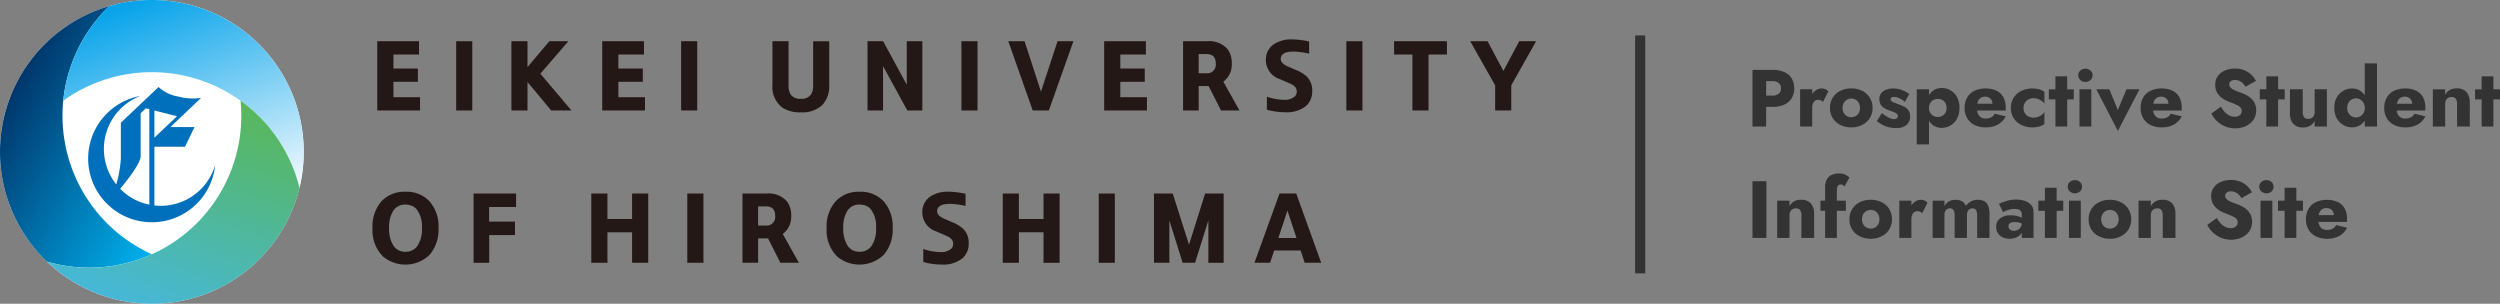 <svg xmlns="http://www.w3.org/2000/svg" xmlns:xlink="http://www.w3.org/1999/xlink" width="493.848" height="60" viewBox="0 0 493.848 60">
  <rect x="0" y="0" width="493.848" height="60" fill="#808080" stroke="none"/>
  <defs>
    <linearGradient id="linear-gradient" x1="0.17" y1="0.165" x2="0.962" y2="0.961" gradientUnits="objectBoundingBox">
      <stop offset="0" stop-color="#003165"/>
      <stop offset="1" stop-color="#00afec"/>
    </linearGradient>
    <linearGradient id="linear-gradient-2" x1="0.768" y1="1.158" x2="0.243" y2="-0.006" gradientUnits="objectBoundingBox">
      <stop offset="0" stop-color="#fff"/>
      <stop offset="1" stop-color="#00a0e9"/>
    </linearGradient>
    <linearGradient id="linear-gradient-3" x1="0.313" y1="1.043" x2="0.79" y2="0.017" gradientUnits="objectBoundingBox">
      <stop offset="0" stop-color="#45b8dc"/>
      <stop offset="1" stop-color="#59b75b"/>
    </linearGradient>
  </defs>
  <g id="グループ_151783" data-name="グループ 151783" transform="translate(0 -5)">
    <g id="グループ_150853" data-name="グループ 150853" transform="translate(96 -48)">
      <rect id="長方形_153172" data-name="長方形 153172" width="2" height="47" transform="translate(227 60)" fill="#333"/>
      <path id="パス_585752" data-name="パス 585752" d="M1.184-11.2V0h2.7V-11.2Zm1.7,2.224H5.072a2.009,2.009,0,0,1,1.28.368,1.287,1.287,0,0,1,.464,1.072A1.269,1.269,0,0,1,6.352-6.48a2.009,2.009,0,0,1-1.28.368H2.88v2.224H5.072a5.772,5.772,0,0,0,2.392-.44A3.2,3.2,0,0,0,8.928-5.592a3.7,3.7,0,0,0,.5-1.944,3.719,3.719,0,0,0-.5-1.968A3.21,3.21,0,0,0,7.464-10.76a5.772,5.772,0,0,0-2.392-.44H2.88Zm10.1,1.616H10.592V0h2.384Zm2.128,2.5,1.04-2.064a1.249,1.249,0,0,0-.56-.448,1.906,1.906,0,0,0-.768-.16,1.982,1.982,0,0,0-1.168.4,2.9,2.9,0,0,0-.9,1.088A3.459,3.459,0,0,0,12.4-4.48l.576.848a2.465,2.465,0,0,1,.144-.9,1.2,1.2,0,0,1,.416-.56,1.055,1.055,0,0,1,.624-.192,1.156,1.156,0,0,1,.536.112A1.658,1.658,0,0,1,15.1-4.864ZM16.5-3.68a3.7,3.7,0,0,0,.544,2.016,3.68,3.68,0,0,0,1.5,1.344A4.763,4.763,0,0,0,20.7.16a4.713,4.713,0,0,0,2.152-.48,3.748,3.748,0,0,0,1.5-1.344,3.663,3.663,0,0,0,.552-2.016,3.692,3.692,0,0,0-.552-2.032,3.748,3.748,0,0,0-1.5-1.344,4.713,4.713,0,0,0-2.152-.48,4.763,4.763,0,0,0-2.16.48,3.68,3.68,0,0,0-1.5,1.344A3.733,3.733,0,0,0,16.5-3.68Zm2.48,0a1.952,1.952,0,0,1,.24-.992,1.714,1.714,0,0,1,.624-.64,1.683,1.683,0,0,1,.864-.224,1.7,1.7,0,0,1,.856.224,1.638,1.638,0,0,1,.624.64,2.006,2.006,0,0,1,.232.992,1.961,1.961,0,0,1-.232.984,1.652,1.652,0,0,1-.624.632,1.7,1.7,0,0,1-.856.224,1.683,1.683,0,0,1-.864-.224,1.73,1.73,0,0,1-.624-.632A1.908,1.908,0,0,1,18.976-3.68Zm7.776,1.008-1.008,1.6a7.87,7.87,0,0,0,1.072.7,5.816,5.816,0,0,0,1.256.5A5.588,5.588,0,0,0,29.536.3a3.149,3.149,0,0,0,2.056-.6A2.178,2.178,0,0,0,32.32-2.08a1.866,1.866,0,0,0-.3-1.1,2.344,2.344,0,0,0-.784-.688,7.215,7.215,0,0,0-1.064-.48q-.544-.208-.92-.344a2.047,2.047,0,0,1-.576-.3.493.493,0,0,1-.2-.4.4.4,0,0,1,.168-.336.826.826,0,0,1,.5-.128,2.57,2.57,0,0,1,1.088.28,4.129,4.129,0,0,1,1.056.712l.864-1.568a5.964,5.964,0,0,0-.92-.56,5.489,5.489,0,0,0-1.04-.384,4.711,4.711,0,0,0-1.192-.144,3.882,3.882,0,0,0-1.416.24,2.224,2.224,0,0,0-.976.7,1.8,1.8,0,0,0-.36,1.136,2.011,2.011,0,0,0,.3,1.152,2.257,2.257,0,0,0,.776.712,6.816,6.816,0,0,0,1,.456,7.1,7.1,0,0,1,.936.336,1.45,1.45,0,0,1,.488.328.606.606,0,0,1,.144.408.536.536,0,0,1-.176.416.789.789,0,0,1-.544.16,2.2,2.2,0,0,1-.608-.1,3.827,3.827,0,0,1-.808-.368A7.621,7.621,0,0,1,26.752-2.672Zm9.3,6.192V-7.36H33.632V3.52Zm6.016-7.2a4.276,4.276,0,0,0-.5-2.168,3.465,3.465,0,0,0-1.3-1.32,3.4,3.4,0,0,0-1.7-.448,2.811,2.811,0,0,0-1.656.488A3.066,3.066,0,0,0,35.84-5.76a5.369,5.369,0,0,0-.368,2.08,5.384,5.384,0,0,0,.368,2.072A3.06,3.06,0,0,0,36.9-.232,2.811,2.811,0,0,0,38.56.256a3.4,3.4,0,0,0,1.7-.448,3.451,3.451,0,0,0,1.3-1.328A4.286,4.286,0,0,0,42.064-3.68Zm-2.544,0a1.865,1.865,0,0,1-.24.976,1.593,1.593,0,0,1-.64.608,1.879,1.879,0,0,1-.88.208,1.758,1.758,0,0,1-.808-.2,1.66,1.66,0,0,1-.648-.6,1.8,1.8,0,0,1-.256-.992,1.8,1.8,0,0,1,.256-.992,1.66,1.66,0,0,1,.648-.6,1.758,1.758,0,0,1,.808-.2,1.879,1.879,0,0,1,.88.208,1.593,1.593,0,0,1,.64.608A1.865,1.865,0,0,1,39.52-3.68ZM47.264.16a4.88,4.88,0,0,0,2.392-.544,3.881,3.881,0,0,0,1.56-1.632l-2.16-.528a1.784,1.784,0,0,1-.728.72,2.326,2.326,0,0,1-1.1.24,1.7,1.7,0,0,1-.944-.248,1.5,1.5,0,0,1-.576-.728,3.1,3.1,0,0,1-.192-1.152,3.734,3.734,0,0,1,.2-1.224,1.442,1.442,0,0,1,.552-.728,1.635,1.635,0,0,1,.912-.24,1.434,1.434,0,0,1,.752.192,1.292,1.292,0,0,1,.5.544,1.84,1.84,0,0,1,.176.832.921.921,0,0,1-.056.28,1.053,1.053,0,0,1-.136.28l.576-.736H44.448v1.344h6.72a1.037,1.037,0,0,0,.032-.28v-.344a4.082,4.082,0,0,0-.464-2.016A3.071,3.071,0,0,0,49.392-7.08a4.8,4.8,0,0,0-2.16-.44,4.937,4.937,0,0,0-2.216.464,3.292,3.292,0,0,0-1.432,1.328,4.045,4.045,0,0,0-.5,2.048A3.912,3.912,0,0,0,43.6-1.648,3.443,3.443,0,0,0,45.048-.312,4.867,4.867,0,0,0,47.264.16ZM54.72-3.68a1.878,1.878,0,0,1,.256-.976,1.879,1.879,0,0,1,.712-.688,1.977,1.977,0,0,1,.984-.256,2.766,2.766,0,0,1,.816.128,2.962,2.962,0,0,1,.776.368,1.992,1.992,0,0,1,.584.592V-6.88a3.5,3.5,0,0,0-.96-.456A4.672,4.672,0,0,0,56.48-7.52a4.85,4.85,0,0,0-2.184.48A3.745,3.745,0,0,0,52.776-5.7a3.652,3.652,0,0,0-.552,2.024,3.663,3.663,0,0,0,.552,2.016A3.724,3.724,0,0,0,54.3-.32,4.85,4.85,0,0,0,56.48.16a4.672,4.672,0,0,0,1.408-.184,3.005,3.005,0,0,0,.96-.488V-2.864a2.071,2.071,0,0,1-.568.592,2.921,2.921,0,0,1-.752.376,2.689,2.689,0,0,1-.856.136A2.081,2.081,0,0,1,55.688-2a1.783,1.783,0,0,1-.712-.664A1.929,1.929,0,0,1,54.72-3.68Zm5.008-3.68v2h4.928v-2Zm1.3-2.56V0h2.32V-9.92Zm4.512-.208a1.2,1.2,0,0,0,.416.944,1.447,1.447,0,0,0,.992.368,1.439,1.439,0,0,0,1-.368,1.214,1.214,0,0,0,.408-.944,1.19,1.19,0,0,0-.408-.936,1.458,1.458,0,0,0-1-.36,1.466,1.466,0,0,0-.992.36A1.179,1.179,0,0,0,65.536-10.128Zm.24,2.768V0h2.336V-7.36Zm3.328,0L73.36.864,77.632-7.36H75.056l-1.7,4.08L71.68-7.36ZM82.032.16a4.88,4.88,0,0,0,2.392-.544,3.881,3.881,0,0,0,1.56-1.632l-2.16-.528a1.784,1.784,0,0,1-.728.72,2.326,2.326,0,0,1-1.1.24,1.7,1.7,0,0,1-.944-.248,1.5,1.5,0,0,1-.576-.728,3.1,3.1,0,0,1-.192-1.152,3.735,3.735,0,0,1,.2-1.224,1.442,1.442,0,0,1,.552-.728,1.635,1.635,0,0,1,.912-.24,1.434,1.434,0,0,1,.752.192,1.292,1.292,0,0,1,.5.544,1.84,1.84,0,0,1,.176.832.921.921,0,0,1-.056.28,1.053,1.053,0,0,1-.136.28l.576-.736H79.216v1.344h6.72a1.037,1.037,0,0,0,.032-.28v-.344A4.082,4.082,0,0,0,85.5-5.808,3.071,3.071,0,0,0,84.16-7.08,4.8,4.8,0,0,0,82-7.52a4.937,4.937,0,0,0-2.216.464,3.292,3.292,0,0,0-1.432,1.328,4.045,4.045,0,0,0-.5,2.048,3.912,3.912,0,0,0,.512,2.032A3.443,3.443,0,0,0,79.816-.312,4.867,4.867,0,0,0,82.032.16Zm11.7-4.1L91.84-2.576A5.2,5.2,0,0,0,92.912-1.1,5.138,5.138,0,0,0,94.536-.04,5.186,5.186,0,0,0,96.56.352,5.1,5.1,0,0,0,98.088.12a4.229,4.229,0,0,0,1.328-.68,3.291,3.291,0,0,0,.928-1.112,3.239,3.239,0,0,0,.344-1.512,3.256,3.256,0,0,0-.224-1.248,3.116,3.116,0,0,0-.616-.96,3.95,3.95,0,0,0-.9-.712,7.514,7.514,0,0,0-1.1-.52Q97.056-6.9,96.5-7.136a2.83,2.83,0,0,1-.848-.528.909.909,0,0,1-.3-.672.765.765,0,0,1,.3-.616,1.362,1.362,0,0,1,.88-.248,1.958,1.958,0,0,1,.808.168,2.444,2.444,0,0,1,.688.464,3.273,3.273,0,0,1,.552.7l2.064-1.152a4.606,4.606,0,0,0-.832-1.136,4.356,4.356,0,0,0-1.368-.928,4.735,4.735,0,0,0-1.944-.368,5.019,5.019,0,0,0-1.976.376,3.26,3.26,0,0,0-1.408,1.1,2.846,2.846,0,0,0-.52,1.712,3.035,3.035,0,0,0,.3,1.416,3.388,3.388,0,0,0,.768.992,4.5,4.5,0,0,0,.984.664,9.124,9.124,0,0,0,.92.4q.816.3,1.312.544a2.19,2.19,0,0,1,.72.5,1.039,1.039,0,0,1,.224.7.965.965,0,0,1-.384.808,1.552,1.552,0,0,1-.976.3,2.445,2.445,0,0,1-1.064-.24,3.132,3.132,0,0,1-.928-.688A5.149,5.149,0,0,1,93.728-3.936Zm7.664-3.424v2h4.928v-2Zm1.3-2.56V0h2.32V-9.92Zm7.184,7.04V-7.36h-2.528v4.736a3.077,3.077,0,0,0,.632,2.056,2.5,2.5,0,0,0,2.008.744,2.5,2.5,0,0,0,1.36-.344,2.607,2.607,0,0,0,.88-.936V0h2.416V-7.36h-2.416v4.48a1.563,1.563,0,0,1-.16.736,1.121,1.121,0,0,1-.44.464,1.35,1.35,0,0,1-.68.16.925.925,0,0,1-.832-.36A1.789,1.789,0,0,1,109.872-2.88Zm12.256-9.6V0h2.416V-12.48Zm-6.016,8.8a4.05,4.05,0,0,0,.5,2.088,3.477,3.477,0,0,0,1.3,1.3,3.419,3.419,0,0,0,1.7.448,2.936,2.936,0,0,0,1.64-.464,3.19,3.19,0,0,0,1.128-1.328A4.678,4.678,0,0,0,122.8-3.68a4.665,4.665,0,0,0-.416-2.056,3.2,3.2,0,0,0-1.128-1.32,2.936,2.936,0,0,0-1.64-.464,3.419,3.419,0,0,0-1.7.448,3.493,3.493,0,0,0-1.3,1.3A4.04,4.04,0,0,0,116.112-3.68Zm2.544,0a2,2,0,0,1,.24-1,1.72,1.72,0,0,1,.64-.656,1.723,1.723,0,0,1,.88-.232,1.609,1.609,0,0,1,.808.224,1.8,1.8,0,0,1,.648.648,1.929,1.929,0,0,1,.256,1.016,1.929,1.929,0,0,1-.256,1.016,1.8,1.8,0,0,1-.648.648,1.609,1.609,0,0,1-.808.224,1.723,1.723,0,0,1-.88-.232,1.72,1.72,0,0,1-.64-.656A2,2,0,0,1,118.656-3.68ZM130.16.16a4.88,4.88,0,0,0,2.392-.544,3.881,3.881,0,0,0,1.56-1.632l-2.16-.528a1.784,1.784,0,0,1-.728.72,2.326,2.326,0,0,1-1.1.24,1.7,1.7,0,0,1-.944-.248,1.5,1.5,0,0,1-.576-.728,3.1,3.1,0,0,1-.192-1.152,3.735,3.735,0,0,1,.2-1.224,1.442,1.442,0,0,1,.552-.728,1.635,1.635,0,0,1,.912-.24,1.434,1.434,0,0,1,.752.192,1.292,1.292,0,0,1,.5.544,1.84,1.84,0,0,1,.176.832.921.921,0,0,1-.056.28,1.054,1.054,0,0,1-.136.28l.576-.736h-4.544v1.344h6.72a1.037,1.037,0,0,0,.032-.28v-.344a4.082,4.082,0,0,0-.464-2.016,3.071,3.071,0,0,0-1.344-1.272,4.8,4.8,0,0,0-2.16-.44,4.937,4.937,0,0,0-2.216.464,3.292,3.292,0,0,0-1.432,1.328,4.045,4.045,0,0,0-.5,2.048,3.912,3.912,0,0,0,.512,2.032,3.443,3.443,0,0,0,1.448,1.336A4.867,4.867,0,0,0,130.16.16Zm10.208-4.64V0h2.512V-4.736a3.1,3.1,0,0,0-.624-2.064,2.484,2.484,0,0,0-2-.736,2.588,2.588,0,0,0-1.368.336,2.37,2.37,0,0,0-.872.944v-1.1h-2.432V0h2.432V-4.48a1.563,1.563,0,0,1,.16-.736,1.107,1.107,0,0,1,.448-.464,1.361,1.361,0,0,1,.672-.16.937.937,0,0,1,.824.352A1.737,1.737,0,0,1,140.368-4.48Zm3.552-2.88v2h4.928v-2Zm1.3-2.56V0h2.32V-9.92ZM1.184,10.8V22H3.936V10.8Zm9.664,6.72V22H13.36V17.264a3.1,3.1,0,0,0-.624-2.064,2.484,2.484,0,0,0-2-.736,2.588,2.588,0,0,0-1.368.336,2.37,2.37,0,0,0-.872.944v-1.1H6.064V22H8.5V17.52a1.563,1.563,0,0,1,.16-.736A1.107,1.107,0,0,1,9.1,16.32a1.361,1.361,0,0,1,.672-.16.937.937,0,0,1,.824.352A1.737,1.737,0,0,1,10.848,17.52Zm3.76-2.88v2h5.024v-2Zm4.752-2.8.976-1.776A2.971,2.971,0,0,0,19.9,9.72a2.772,2.772,0,0,0-1.6-.456,3.29,3.29,0,0,0-1.528.32,2.13,2.13,0,0,0-.928.912,3.019,3.019,0,0,0-.312,1.424V22h2.32V12.528a1.7,1.7,0,0,1,.1-.624.734.734,0,0,1,.264-.352.719.719,0,0,1,.408-.112.835.835,0,0,1,.392.1A1.064,1.064,0,0,1,19.36,11.84Zm.976,6.48a3.6,3.6,0,0,0,2.048,3.36,4.763,4.763,0,0,0,2.16.48,4.713,4.713,0,0,0,2.152-.48,3.748,3.748,0,0,0,1.5-1.344,3.987,3.987,0,0,0,0-4.048,3.748,3.748,0,0,0-1.5-1.344,4.713,4.713,0,0,0-2.152-.48,4.763,4.763,0,0,0-2.16.48,3.68,3.68,0,0,0-1.5,1.344A3.733,3.733,0,0,0,20.336,18.32Zm2.48,0a1.952,1.952,0,0,1,.24-.992,1.714,1.714,0,0,1,.624-.64,1.763,1.763,0,0,1,1.72,0,1.638,1.638,0,0,1,.624.64,2.006,2.006,0,0,1,.232.992,1.961,1.961,0,0,1-.232.984,1.652,1.652,0,0,1-.624.632,1.763,1.763,0,0,1-1.72,0,1.73,1.73,0,0,1-.624-.632A1.908,1.908,0,0,1,22.816,18.32Zm9.76-3.68H30.192V22h2.384Zm2.128,2.5,1.04-2.064a1.249,1.249,0,0,0-.56-.448,1.906,1.906,0,0,0-.768-.16,1.982,1.982,0,0,0-1.168.4,2.9,2.9,0,0,0-.9,1.088A3.459,3.459,0,0,0,32,17.52l.576.848a2.465,2.465,0,0,1,.144-.9,1.2,1.2,0,0,1,.416-.56,1.055,1.055,0,0,1,.624-.192,1.156,1.156,0,0,1,.536.112A1.658,1.658,0,0,1,34.7,17.136Zm13.3.128a4.524,4.524,0,0,0-.224-1.52,1.834,1.834,0,0,0-.728-.952,2.484,2.484,0,0,0-1.368-.328,2.781,2.781,0,0,0-1.344.32,2.843,2.843,0,0,0-.992.9,1.748,1.748,0,0,0-.736-.9,2.629,2.629,0,0,0-1.376-.312,2.376,2.376,0,0,0-1.288.336,2.321,2.321,0,0,0-.84.928V14.64H36.768V22H39.1V17.52a1.841,1.841,0,0,1,.136-.752.99.99,0,0,1,.384-.456,1.065,1.065,0,0,1,.568-.152.776.776,0,0,1,.712.344,1.932,1.932,0,0,1,.216,1.016V22h2.432V17.52a1.841,1.841,0,0,1,.136-.752.99.99,0,0,1,.384-.456,1.065,1.065,0,0,1,.568-.152.776.776,0,0,1,.712.344,1.932,1.932,0,0,1,.216,1.016V22H48ZM51.76,19.7a.725.725,0,0,1,.512-.736,2.009,2.009,0,0,1,.688-.1,3.666,3.666,0,0,1,1.064.152,2.824,2.824,0,0,1,.888.44V18.384a2,2,0,0,0-.576-.4,4.3,4.3,0,0,0-.92-.32,5.215,5.215,0,0,0-1.208-.128,3.274,3.274,0,0,0-2.128.616,2.047,2.047,0,0,0-.752,1.672,2.154,2.154,0,0,0,1.32,2.072,3.2,3.2,0,0,0,1.3.264,3.44,3.44,0,0,0,1.312-.248,2.379,2.379,0,0,0,.992-.736,1.868,1.868,0,0,0,.384-1.192l-.256-.96a1.578,1.578,0,0,1-.224.864,1.439,1.439,0,0,1-.576.528,1.693,1.693,0,0,1-.768.176,1.314,1.314,0,0,1-.528-.1.906.906,0,0,1-.384-.3A.813.813,0,0,1,51.76,19.7Zm-1.072-2.8a4.718,4.718,0,0,1,.512-.248,5,5,0,0,1,.824-.264,4.178,4.178,0,0,1,.968-.112,2.556,2.556,0,0,1,.6.064,1.089,1.089,0,0,1,.44.208.918.918,0,0,1,.264.344,1.165,1.165,0,0,1,.088.472V22H56.7V16.816a1.935,1.935,0,0,0-.448-1.3,2.821,2.821,0,0,0-1.216-.808,5.07,5.07,0,0,0-1.744-.28,6.475,6.475,0,0,0-1.92.272,10.641,10.641,0,0,0-1.5.576Zm6.96-2.256v2h4.928v-2Zm1.3-2.56V22h2.32V12.08Zm4.512-.208a1.2,1.2,0,0,0,.416.944,1.532,1.532,0,0,0,1.992,0,1.214,1.214,0,0,0,.408-.944,1.19,1.19,0,0,0-.408-.936,1.558,1.558,0,0,0-1.992,0A1.179,1.179,0,0,0,63.456,11.872Zm.24,2.768V22h2.336V14.64Zm3.888,3.68a3.6,3.6,0,0,0,2.048,3.36,4.763,4.763,0,0,0,2.16.48,4.713,4.713,0,0,0,2.152-.48,3.748,3.748,0,0,0,1.5-1.344,3.987,3.987,0,0,0,0-4.048,3.748,3.748,0,0,0-1.5-1.344,4.713,4.713,0,0,0-2.152-.48,4.763,4.763,0,0,0-2.16.48,3.68,3.68,0,0,0-1.5,1.344A3.733,3.733,0,0,0,67.584,18.32Zm2.48,0a1.952,1.952,0,0,1,.24-.992,1.714,1.714,0,0,1,.624-.64,1.763,1.763,0,0,1,1.72,0,1.638,1.638,0,0,1,.624.64,2.006,2.006,0,0,1,.232.992,1.961,1.961,0,0,1-.232.984,1.652,1.652,0,0,1-.624.632,1.763,1.763,0,0,1-1.72,0A1.73,1.73,0,0,1,70.3,19.3,1.908,1.908,0,0,1,70.064,18.32Zm12.16-.8V22h2.512V17.264a3.1,3.1,0,0,0-.624-2.064,2.484,2.484,0,0,0-2-.736,2.588,2.588,0,0,0-1.368.336,2.37,2.37,0,0,0-.872.944v-1.1H77.44V22h2.432V17.52a1.563,1.563,0,0,1,.16-.736,1.107,1.107,0,0,1,.448-.464,1.361,1.361,0,0,1,.672-.16.937.937,0,0,1,.824.352A1.737,1.737,0,0,1,82.224,17.52Zm10.688.544-1.888,1.36A5.2,5.2,0,0,0,92.1,20.9a5.257,5.257,0,0,0,5.176,1.224,4.229,4.229,0,0,0,1.328-.68,3.291,3.291,0,0,0,.928-1.112,3.536,3.536,0,0,0,.12-2.76,3.116,3.116,0,0,0-.616-.96,3.95,3.95,0,0,0-.9-.712,7.514,7.514,0,0,0-1.1-.52q-.784-.272-1.336-.512a2.83,2.83,0,0,1-.848-.528.909.909,0,0,1-.3-.672.765.765,0,0,1,.3-.616,1.362,1.362,0,0,1,.88-.248,1.958,1.958,0,0,1,.808.168,2.444,2.444,0,0,1,.688.464,3.273,3.273,0,0,1,.552.7l2.064-1.152a4.606,4.606,0,0,0-.832-1.136,4.356,4.356,0,0,0-1.368-.928,4.735,4.735,0,0,0-1.944-.368,5.019,5.019,0,0,0-1.976.376,3.26,3.26,0,0,0-1.408,1.1,2.846,2.846,0,0,0-.52,1.712,3.035,3.035,0,0,0,.3,1.416,3.388,3.388,0,0,0,.768.992,4.5,4.5,0,0,0,.984.664,9.124,9.124,0,0,0,.92.4q.816.3,1.312.544a2.19,2.19,0,0,1,.72.5,1.039,1.039,0,0,1,.224.7.965.965,0,0,1-.384.808,1.552,1.552,0,0,1-.976.3,2.445,2.445,0,0,1-1.064-.24,3.132,3.132,0,0,1-.928-.688A5.149,5.149,0,0,1,92.912,18.064Zm8.384-6.192a1.2,1.2,0,0,0,.416.944,1.532,1.532,0,0,0,1.992,0,1.214,1.214,0,0,0,.408-.944,1.19,1.19,0,0,0-.408-.936,1.558,1.558,0,0,0-1.992,0A1.179,1.179,0,0,0,101.3,11.872Zm.24,2.768V22h2.336V14.64Zm3.456,0v2h4.928v-2Zm1.3-2.56V22h2.32V12.08Zm8.4,10.08a4.88,4.88,0,0,0,2.392-.544,3.881,3.881,0,0,0,1.56-1.632l-2.16-.528a1.784,1.784,0,0,1-.728.72,2.326,2.326,0,0,1-1.1.24,1.7,1.7,0,0,1-.944-.248,1.5,1.5,0,0,1-.576-.728,3.1,3.1,0,0,1-.192-1.152,3.735,3.735,0,0,1,.2-1.224,1.442,1.442,0,0,1,.552-.728,1.635,1.635,0,0,1,.912-.24,1.434,1.434,0,0,1,.752.192,1.292,1.292,0,0,1,.5.544,1.84,1.84,0,0,1,.176.832.921.921,0,0,1-.056.28,1.053,1.053,0,0,1-.136.28l.576-.736h-4.544v1.344h6.72a1.037,1.037,0,0,0,.032-.28v-.344a4.082,4.082,0,0,0-.464-2.016,3.071,3.071,0,0,0-1.344-1.272,4.8,4.8,0,0,0-2.16-.44,4.937,4.937,0,0,0-2.216.464,3.292,3.292,0,0,0-1.432,1.328,4.045,4.045,0,0,0-.5,2.048,3.912,3.912,0,0,0,.512,2.032,3.443,3.443,0,0,0,1.448,1.336A4.867,4.867,0,0,0,114.688,22.16Z" transform="translate(249 78)" fill="#333"/>
    </g>
    <g id="応用型横組_英文2行_" data-name="応用型横組(英文2行)" transform="translate(0 5)">
      <g id="グループ_151784" data-name="グループ 151784">
        <circle id="楕円形_45" data-name="楕円形 45" cx="30" cy="30" r="30" fill="#fff"/>
        <path id="パス_585175" data-name="パス 585175" d="M38.2,47.026a10.054,10.054,0,0,1-1.248-.073v-11.6H43L44.87,31.47H40.112l6.063-5.764a11.037,11.037,0,0,1-4.524-.27A7.519,7.519,0,0,1,37.77,23.56l-7.443,7.056v7.078a24.114,24.114,0,0,1-.9,5.108,11.221,11.221,0,0,1,4.765-17.483A12.579,12.579,0,1,0,48.963,38.963a11.222,11.222,0,0,1-10.77,8.063Zm3.218-17.694-4.466,4.232v-5.37l4.466,1.138ZM30.189,43.662c1.386-1.664,4.05-5.049,4.05-6.421V28.733l1.036-.97.679.175V46.8a11.193,11.193,0,0,1-5.772-3.145Z" transform="translate(-6.453 -6.369)" fill="#006fbc"/>
        <path id="パス_585176" data-name="パス 585176" d="M9.267,52.125A30.064,30.064,0,0,0,30,50.666,30.013,30.013,0,0,1,21.6,1.64,30.009,30.009,0,0,0,9.267,52.133Z" transform="translate(0 -0.443)" fill="url(#linear-gradient)"/>
        <path id="パス_585177" data-name="パス 585177" d="M34.632,0a29.8,29.8,0,0,0-8.4,1.2A30.057,30.057,0,0,0,17.12,19.9,30.009,30.009,0,0,1,63.782,37.132,30.024,30.024,0,0,0,34.632,0Z" transform="translate(-4.628)" fill="url(#linear-gradient-2)"/>
        <path id="パス_585178" data-name="パス 585178" d="M50.952,27.26A30,30,0,0,1,12.71,59.051,30.01,30.01,0,0,0,62.6,44.495,30.02,30.02,0,0,0,50.959,27.26Z" transform="translate(-3.436 -7.369)" fill="url(#linear-gradient-3)"/>
      </g>
      <path id="パス_585179" data-name="パス 585179" d="M102.14,24.841V11.16h8.245v2.627h-5.057v2.773h4.83v2.612h-4.83v3.05h5.261v2.612h-8.442Z" transform="translate(-27.612 -3.017)" fill="#231815"/>
      <path id="パス_585180" data-name="パス 585180" d="M123.5,24.841V11.16h3.181V24.841Z" transform="translate(-33.387 -3.017)" fill="#231815"/>
      <path id="パス_585181" data-name="パス 585181" d="M138.45,24.841V11.16h3.181v5.108l4.312-5.108H149.7l-5.531,6.421,6.151,7.26h-4.006l-4.684-5.626v5.626Z" transform="translate(-37.428 -3.017)" fill="#231815"/>
      <path id="パス_585182" data-name="パス 585182" d="M163.04,24.841V11.16h8.245v2.627h-5.057v2.773h4.83v2.612h-4.83v3.05h5.261v2.612h-8.442Z" transform="translate(-44.076 -3.017)" fill="#231815"/>
      <path id="パス_585183" data-name="パス 585183" d="M184.4,24.841V11.16h3.181V24.841Z" transform="translate(-49.851 -3.017)" fill="#231815"/>
      <path id="パス_585184" data-name="パス 585184" d="M209.127,11.16h3.181v8.7a3.082,3.082,0,0,0,.511,1.963,2.323,2.323,0,0,0,1.9.708,2.272,2.272,0,0,0,2.036-.868,3.243,3.243,0,0,0,.409-1.8v-8.7h3.174v8.6a5.437,5.437,0,0,1-1.416,4.05,5.765,5.765,0,0,1-4.2,1.394,6.258,6.258,0,0,1-3.67-.956,5.128,5.128,0,0,1-1.934-4.48v-8.6Z" transform="translate(-56.533 -3.017)" fill="#231815"/>
      <path id="パス_585185" data-name="パス 585185" d="M234.86,24.841V11.16h3.086l4.67,8.6v-8.6h3.072V24.841h-2.962l-4.794-8.756v8.756H234.86Z" transform="translate(-63.492 -3.017)" fill="#231815"/>
      <path id="パス_585186" data-name="パス 585186" d="M260.28,24.841V11.16h3.181V24.841Z" transform="translate(-70.364 -3.017)" fill="#231815"/>
      <path id="パス_585187" data-name="パス 585187" d="M277.8,24.841,272.97,11.16h3.218l3.24,9.96,3.276-9.96h3.13l-4.852,13.681H277.8Z" transform="translate(-73.795 -3.017)" fill="#231815"/>
      <path id="パス_585188" data-name="パス 585188" d="M298.93,24.841V11.16h8.245v2.627h-5.057v2.773h4.83v2.612h-4.83v3.05h5.261v2.612h-8.442Z" transform="translate(-80.813 -3.017)" fill="#231815"/>
      <path id="パス_585189" data-name="パス 585189" d="M320.29,24.841V11.16h4.757a4.807,4.807,0,0,1,4.035,1.569,4.632,4.632,0,0,1,.832,2.9,4.208,4.208,0,0,1-1.671,3.524l3.189,5.684h-3.648l-2.444-4.816h-1.963v4.816H320.29Zm3.086-7.355h1.467a1.7,1.7,0,0,0,1.9-1.941c0-1.292-.635-1.846-1.9-1.846h-1.467Z" transform="translate(-86.587 -3.017)" fill="#231815"/>
      <path id="パス_585190" data-name="パス 585190" d="M342.9,24.555V21.987a10.7,10.7,0,0,0,3.247.606,3.092,3.092,0,0,0,2.284-.664,1.34,1.34,0,0,0,.372-.949,1.359,1.359,0,0,0-.423-1.036,3.506,3.506,0,0,0-1.036-.613l-1.883-.817a3.952,3.952,0,0,1-2.758-3.758,3.615,3.615,0,0,1,1.686-3.2,6.274,6.274,0,0,1,3.524-.89,17.841,17.841,0,0,1,3.335.409v2.408a15.093,15.093,0,0,0-3.079-.409c-1.686,0-2.532.489-2.532,1.474,0,.576.482,1.065,1.43,1.481l1.613.693a6.878,6.878,0,0,1,2.116,1.3,3.813,3.813,0,0,1,1.065,2.824,3.875,3.875,0,0,1-1.124,2.889,6.008,6.008,0,0,1-4.283,1.321A13.1,13.1,0,0,1,342.9,24.555Z" transform="translate(-92.645 -2.885)" fill="#231815"/>
      <path id="パス_585191" data-name="パス 585191" d="M364.49,24.841V11.16h3.181V24.841Z" transform="translate(-98.536 -3.017)" fill="#231815"/>
      <path id="パス_585192" data-name="パス 585192" d="M381.036,24.841V13.787H377.41V11.16h10.441v2.627h-3.634V24.841Z" transform="translate(-102.029 -3.017)" fill="#231815"/>
      <path id="パス_585193" data-name="パス 585193" d="M402.955,24.841V19.879L398.03,11.16h3.429l3.123,5.866,3.13-5.866h3.335l-4.911,8.719v4.962Z" transform="translate(-107.603 -3.017)" fill="#231815"/>
      <path id="パス_585194" data-name="パス 585194" d="M107.351,51.91a6.2,6.2,0,0,1,4.765,1.9,7.459,7.459,0,0,1,1.773,5.268,7.567,7.567,0,0,1-1.773,5.3,6.9,6.9,0,0,1-9.15.358,7.288,7.288,0,0,1-2.116-5.655,7.5,7.5,0,0,1,1.758-5.268,6.124,6.124,0,0,1,4.736-1.9Zm-.029,2.532a2.717,2.717,0,0,0-2.408,1.284,6.036,6.036,0,0,0-.788,3.342,6.188,6.188,0,0,0,.788,3.378,2.715,2.715,0,0,0,2.415,1.321,2.8,2.8,0,0,0,2.408-1.182A6.045,6.045,0,0,0,110.613,59a5.478,5.478,0,0,0-1.065-3.656,2.47,2.47,0,0,0-1.051-.7,3.345,3.345,0,0,0-1.175-.2Z" transform="translate(-27.264 -14.033)" fill="#231815"/>
      <path id="パス_585195" data-name="パス 585195" d="M128.21,66.071V52.39h8.4v2.663h-5.334v2.889h5.115V60.6H131.3v5.472Z" transform="translate(-34.66 -14.163)" fill="#231815"/>
      <path id="パス_585196" data-name="パス 585196" d="M160.08,66.071V52.39h3.189v5.035h4.867V52.39h3.189V66.071h-3.189v-6.02h-4.867v6.02Z" transform="translate(-43.276 -14.163)" fill="#231815"/>
      <path id="パス_585197" data-name="パス 585197" d="M186.07,66.071V52.39h3.189V66.071Z" transform="translate(-50.302 -14.163)" fill="#231815"/>
      <path id="パス_585198" data-name="パス 585198" d="M201.01,66.071V52.39h4.757a4.816,4.816,0,0,1,4.035,1.569,4.632,4.632,0,0,1,.832,2.9,4.208,4.208,0,0,1-1.671,3.524l3.189,5.684H208.5l-2.444-4.816H204.1v4.816H201.01Zm3.086-7.355h1.467a1.7,1.7,0,0,0,1.9-1.941c0-1.292-.635-1.846-1.9-1.846H204.1Z" transform="translate(-54.341 -14.163)" fill="#231815"/>
      <path id="パス_585199" data-name="パス 585199" d="M230.3,51.91a6.2,6.2,0,0,1,4.765,1.9,7.46,7.46,0,0,1,1.773,5.268,7.567,7.567,0,0,1-1.773,5.3,6.914,6.914,0,0,1-9.157.358,7.285,7.285,0,0,1-2.109-5.655,7.465,7.465,0,0,1,1.766-5.268,6.124,6.124,0,0,1,4.735-1.9Zm-.029,2.532a2.717,2.717,0,0,0-2.408,1.284,6.037,6.037,0,0,0-.788,3.342,6.188,6.188,0,0,0,.788,3.378,2.707,2.707,0,0,0,2.415,1.321,2.788,2.788,0,0,0,2.408-1.182A6.045,6.045,0,0,0,233.563,59a5.557,5.557,0,0,0-1.058-3.656,2.469,2.469,0,0,0-1.051-.7,3.345,3.345,0,0,0-1.175-.2Z" transform="translate(-60.502 -14.033)" fill="#231815"/>
      <path id="パス_585200" data-name="パス 585200" d="M249.887,65.785V63.217a10.7,10.7,0,0,0,3.247.606,3.092,3.092,0,0,0,2.284-.664,1.334,1.334,0,0,0,.365-.949,1.359,1.359,0,0,0-.423-1.036,3.453,3.453,0,0,0-1.029-.613l-1.883-.817a3.952,3.952,0,0,1-2.758-3.758,3.615,3.615,0,0,1,1.686-3.2,6.274,6.274,0,0,1,3.524-.89,17.841,17.841,0,0,1,3.335.409v2.408a15.155,15.155,0,0,0-3.079-.409c-1.686,0-2.532.489-2.532,1.474,0,.576.474,1.065,1.43,1.481l1.613.693a6.878,6.878,0,0,1,2.116,1.3,3.818,3.818,0,0,1,1.073,2.824,3.875,3.875,0,0,1-1.124,2.889,6.02,6.02,0,0,1-4.283,1.321,13.059,13.059,0,0,1-3.553-.5Z" transform="translate(-67.501 -14.031)" fill="#231815"/>
      <path id="パス_585201" data-name="パス 585201" d="M271.48,66.071V52.39h3.181v5.035h4.867V52.39h3.181V66.071h-3.181v-6.02h-4.867v6.02Z" transform="translate(-73.392 -14.163)" fill="#231815"/>
      <path id="パス_585202" data-name="パス 585202" d="M297.46,66.071V52.39h3.181V66.071Z" transform="translate(-80.415 -14.163)" fill="#231815"/>
      <path id="パス_585203" data-name="パス 585203" d="M312.407,66.071V52.39h3.707L319.332,62.5l3.181-10.106h3.663V66.071h-3.021V57.7l-2.627,8.369h-2.459L315.45,57.7v8.369H312.4Z" transform="translate(-84.454 -14.163)" fill="#231815"/>
      <path id="パス_585204" data-name="パス 585204" d="M348.741,63.639h-5.224l-.81,2.422H339.62l4.947-13.681h3.3L352.8,66.061h-3.262Zm-.817-2.459-1.788-5.414-1.8,5.414Z" transform="translate(-91.813 -14.16)" fill="#231815"/>
    </g>
  </g>
</svg>
